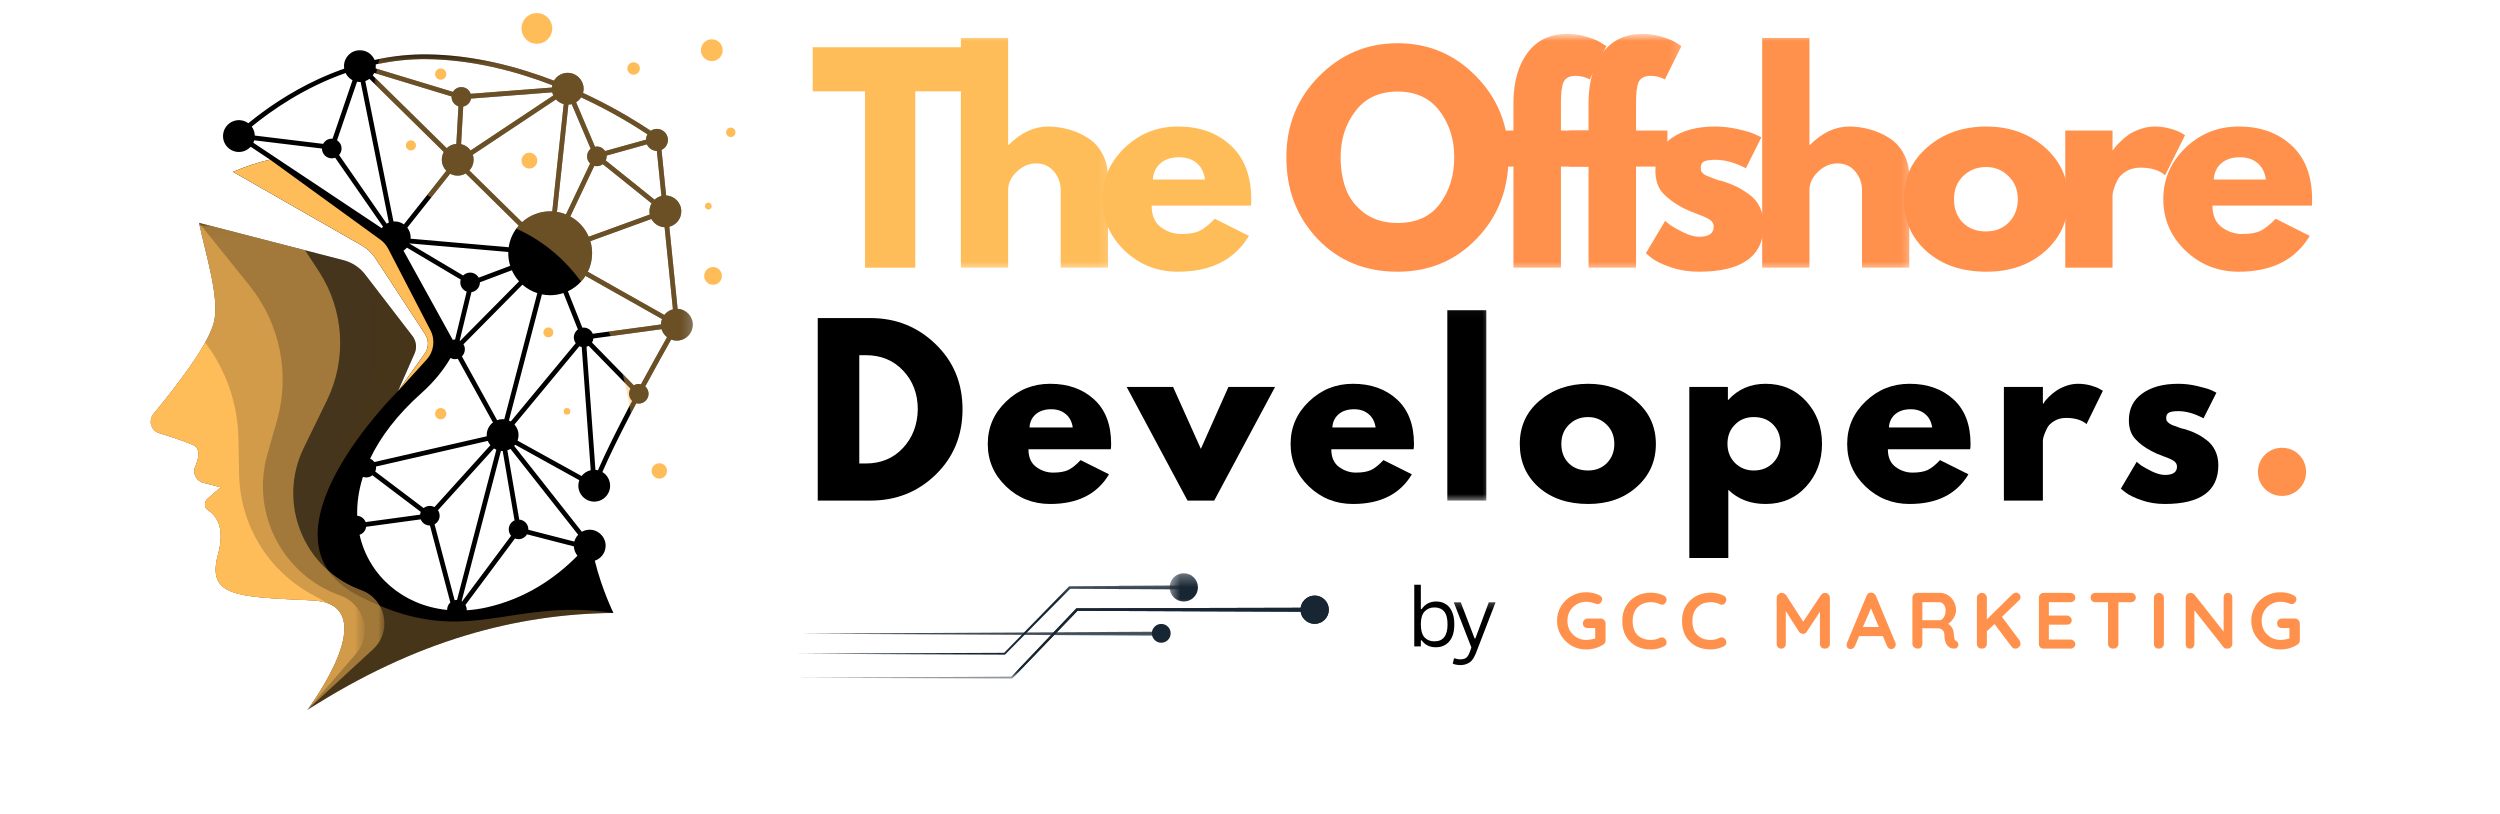 <svg xmlns="http://www.w3.org/2000/svg" width="215" height="70" viewBox="0 0 215 70" fill="none"><mask id="mask0_1927_3926" style="mask-type:luminance" maskUnits="userSpaceOnUse" x="13" y="3" width="47" height="59"><path d="M13 3.5H59.667V61.25H13V3.5Z" fill="white"></path></mask><g mask="url(#mask0_1927_3926)"><path d="M58.276 26.56L57.561 19.501C58.153 19.35 58.591 18.812 58.591 18.174C58.591 17.441 58.012 16.844 57.287 16.812L56.891 12.893C57.242 12.729 57.474 12.364 57.438 11.949C57.401 11.503 57.041 11.138 56.599 11.092C56.362 11.065 56.143 11.129 55.966 11.247C55 10.6 53.145 9.429 50.72 8.262C50.533 8.176 50.342 8.085 50.142 7.994C50.21 7.747 50.219 7.483 50.119 7.201C49.936 6.676 49.458 6.294 48.902 6.266C48.369 6.234 47.895 6.512 47.644 6.936C44.568 5.756 40.731 4.717 36.684 4.676C35.344 4.667 33.995 4.794 32.637 5.068C32.496 5.095 32.354 5.122 32.213 5.154C32.004 4.662 31.516 4.316 30.951 4.316C30.194 4.316 29.584 4.931 29.584 5.688C29.584 5.76 29.588 5.833 29.602 5.902C28.873 6.157 28.143 6.453 27.414 6.786C24.858 7.966 22.811 9.402 21.358 10.596C21.084 10.395 20.738 10.295 20.364 10.345C19.744 10.427 19.257 10.928 19.188 11.548C19.097 12.373 19.744 13.07 20.546 13.07C20.952 13.07 21.308 12.893 21.558 12.619L23.222 13.727C22.187 13.968 21.125 14.315 20.041 14.779L31.097 21.1C31.58 21.374 31.99 21.761 32.291 22.221L36.556 28.738C36.893 29.249 36.88 29.91 36.524 30.406L34.227 33.633L35.654 30.397C35.873 29.9 35.8 29.326 35.472 28.898L31.516 23.753L31.452 23.671C30.978 23.028 30.294 22.572 29.52 22.372L26.238 21.524L17.124 19.168V19.173C17.716 22.007 18.929 25.694 18.386 27.768C17.839 29.846 14.804 33.674 13.191 35.606C12.726 36.167 12.977 37.019 13.669 37.238C14.658 37.543 15.889 37.949 16.582 38.254C17.283 38.564 17.101 39.416 16.796 40.122C16.545 40.697 16.873 41.358 17.479 41.512L18.988 41.9L17.835 42.911C17.534 43.18 17.561 43.663 17.899 43.878C18.591 44.324 19.393 45.35 18.76 47.651C17.748 51.338 20.341 51.324 26.835 51.63C26.986 51.639 27.127 51.648 27.264 51.666C32.828 52.336 26.84 60.507 26.444 61.036L26.425 61.059C26.425 61.059 26.425 61.059 26.425 61.063C35.791 55.048 44.472 52.792 52.757 52.714C52.757 52.714 51.773 50.727 51.153 48.221C51.668 48.048 52.051 47.574 52.083 47.004C52.129 46.247 51.504 45.568 50.743 45.555C50.488 45.55 50.246 45.614 50.041 45.733L44.222 38.354C44.254 38.318 44.281 38.286 44.308 38.249L49.822 41.298C49.731 41.54 49.704 41.813 49.777 42.1C49.914 42.665 50.41 43.089 50.989 43.135C51.796 43.199 52.47 42.565 52.47 41.772C52.47 41.271 52.201 40.833 51.805 40.596C52.438 39.129 53.332 37.338 54.252 35.57C54.407 35.273 54.562 34.973 54.722 34.681C54.886 34.722 55.072 34.722 55.268 34.636C55.551 34.508 55.756 34.234 55.774 33.92C55.792 33.647 55.679 33.4 55.492 33.232C56.371 31.605 57.182 30.156 57.72 29.203C57.916 29.276 58.13 29.312 58.363 29.285C59.028 29.212 59.552 28.647 59.58 27.977C59.602 27.221 59.019 26.596 58.276 26.56ZM56.49 12.979L56.882 16.853C56.658 16.908 56.458 17.021 56.298 17.172L52.097 13.8C52.147 13.69 52.174 13.572 52.174 13.444C52.174 13.421 52.174 13.399 52.169 13.38L55.633 12.414C55.779 12.742 56.107 12.975 56.49 12.979ZM55.879 18.448L50.629 20.358C50.31 19.615 49.75 18.999 49.043 18.617L51.112 14.26C51.181 14.278 51.254 14.292 51.331 14.292C51.522 14.292 51.696 14.223 51.841 14.118L56.039 17.491C55.92 17.691 55.852 17.924 55.852 18.174C55.852 18.27 55.865 18.357 55.879 18.448ZM50.351 23.725L56.932 27.439C56.877 27.585 56.845 27.74 56.841 27.904L52.356 28.515L50.975 28.702C50.852 28.392 50.547 28.173 50.192 28.173C50.155 28.173 50.119 28.173 50.082 28.178L48.838 25.052C49.271 24.846 49.658 24.564 49.973 24.213C50.114 24.062 50.242 23.903 50.351 23.725ZM49.973 8.372C52.621 9.598 54.639 10.86 55.683 11.553C55.601 11.69 55.556 11.844 55.551 12.013L52.037 12.988C51.887 12.756 51.627 12.601 51.331 12.601C51.276 12.601 51.222 12.61 51.171 12.619L49.544 8.796C49.713 8.686 49.864 8.545 49.973 8.372ZM48.884 8.996C48.979 8.992 49.075 8.978 49.166 8.955L50.798 12.792C50.611 12.947 50.488 13.18 50.488 13.444C50.488 13.69 50.588 13.904 50.752 14.059L48.674 18.439C48.428 18.343 48.173 18.266 47.899 18.225L48.884 8.996ZM47.813 8.55C47.986 8.741 48.218 8.887 48.478 8.951L47.494 18.179C47.434 18.179 47.375 18.174 47.316 18.174C46.386 18.174 45.534 18.53 44.896 19.109L40.366 14.661C40.594 14.415 40.731 14.091 40.731 13.736C40.731 13.585 40.708 13.44 40.662 13.307L47.813 8.55ZM31.21 41.011C31.302 41.043 31.397 41.061 31.498 41.061C31.698 41.061 31.88 40.993 32.026 40.874L36.187 44.023C36.155 44.096 36.137 44.174 36.128 44.261L31.443 44.898C31.329 44.598 31.051 44.379 30.718 44.356C30.691 43.294 30.841 42.169 31.21 41.011ZM32.336 40.122L41.952 37.917C42.007 38.053 42.08 38.181 42.171 38.29L37.363 43.609C37.244 43.545 37.108 43.508 36.966 43.508C36.761 43.508 36.579 43.577 36.433 43.695L32.272 40.551C32.318 40.446 32.341 40.337 32.341 40.218C32.341 40.186 32.336 40.154 32.336 40.122ZM38.452 52.455C34.66 52.072 31.712 49.52 30.923 45.992C31.224 45.892 31.448 45.628 31.488 45.304L36.182 44.666C36.306 44.976 36.611 45.195 36.966 45.195C36.966 45.195 36.971 45.195 36.975 45.195L38.73 51.812C38.561 51.967 38.452 52.19 38.452 52.436C38.452 52.445 38.452 52.45 38.452 52.455ZM37.372 45.09C37.632 44.944 37.809 44.671 37.809 44.352C37.809 44.178 37.755 44.014 37.664 43.882L42.481 38.564C42.544 38.605 42.613 38.646 42.686 38.673L39.304 51.593H39.295C39.227 51.593 39.163 51.602 39.099 51.62L37.372 45.09ZM40.138 52.482C40.138 52.468 40.138 52.455 40.138 52.436C40.138 52.29 40.097 52.149 40.029 52.026L44.285 46.311C44.381 46.348 44.486 46.37 44.595 46.37C44.905 46.37 45.174 46.202 45.32 45.951L49.353 46.99C49.367 47.296 49.481 47.574 49.663 47.792C47.731 49.747 45.165 51.497 41.834 52.24C41.255 52.368 40.69 52.45 40.138 52.482ZM43.752 45.523C43.752 45.733 43.825 45.924 43.953 46.074L39.742 51.725C39.728 51.716 39.714 51.707 39.701 51.698L43.082 38.778C43.128 38.783 43.178 38.787 43.228 38.787H43.233L44.249 44.753C43.957 44.885 43.752 45.181 43.752 45.523ZM43.228 36.048C43.059 36.048 42.9 36.08 42.75 36.135L39.724 30.648C39.879 30.493 39.979 30.279 39.979 30.042C39.979 29.882 39.933 29.736 39.856 29.609L44.928 24.482C45.297 24.805 45.73 25.056 46.209 25.211L43.369 36.057C43.324 36.053 43.274 36.048 43.228 36.048ZM35.029 19.578L37.094 16.976L38.712 14.939C38.903 15.044 39.127 15.103 39.364 15.103C39.614 15.103 39.847 15.034 40.047 14.916L44.609 19.405C44.536 19.487 44.463 19.574 44.399 19.665C44.062 20.125 43.834 20.672 43.748 21.264L35.307 20.526C35.312 20.49 35.317 20.453 35.317 20.412C35.317 20.098 35.207 19.811 35.029 19.578ZM35.212 20.932L43.716 21.67C43.716 21.706 43.711 21.743 43.711 21.779C43.711 22.158 43.77 22.518 43.875 22.859L41.168 23.88C41.022 23.62 40.749 23.443 40.43 23.443C40.197 23.443 39.983 23.538 39.833 23.693L35.207 20.945C35.207 20.941 35.212 20.936 35.212 20.932ZM40.544 25.124C40.954 25.07 41.273 24.714 41.273 24.29V24.277L44.021 23.242C44.176 23.593 44.386 23.912 44.641 24.195L39.564 29.322C39.555 29.312 39.546 29.308 39.532 29.299L40.544 25.124ZM40.475 12.938C40.279 12.669 39.992 12.469 39.655 12.396L39.837 9.165C40.179 9.096 40.448 8.823 40.507 8.477L47.494 7.939C47.512 8.035 47.544 8.126 47.585 8.208L40.475 12.938ZM32.313 5.542C32.382 5.528 32.45 5.514 32.518 5.496C33.84 5.227 35.23 5.072 36.679 5.086C40.594 5.127 44.336 6.107 47.494 7.324C47.475 7.392 47.466 7.46 47.462 7.529L40.475 8.066C40.366 7.734 40.052 7.492 39.678 7.492C39.368 7.492 39.104 7.656 38.953 7.902L32.418 5.92L32.304 5.883C32.313 5.82 32.318 5.751 32.318 5.688C32.318 5.637 32.318 5.587 32.313 5.542ZM32.186 6.275L32.332 6.316L38.835 8.294C38.835 8.308 38.835 8.322 38.835 8.335C38.835 8.714 39.086 9.033 39.427 9.142L39.245 12.373C38.926 12.396 38.639 12.537 38.42 12.742L32.259 6.686L32.058 6.49C32.108 6.421 32.149 6.348 32.186 6.275ZM29.72 6.28C29.848 6.544 30.058 6.763 30.317 6.9L28.599 11.931C28.576 11.931 28.554 11.927 28.531 11.927C28.207 11.927 27.929 12.109 27.788 12.373L21.914 11.658C21.904 11.37 21.809 11.106 21.649 10.887C23.372 9.475 26.184 7.52 29.72 6.28ZM32.828 19.624L21.786 12.277C21.818 12.209 21.845 12.141 21.868 12.068L27.688 12.774C27.688 13.239 28.066 13.617 28.531 13.617C28.631 13.617 28.731 13.594 28.823 13.562L32.938 19.492C32.897 19.533 32.86 19.578 32.828 19.624ZM33.252 19.232L29.16 13.33C29.292 13.18 29.374 12.988 29.374 12.774C29.374 12.473 29.219 12.214 28.986 12.063L30.705 7.032C30.787 7.046 30.869 7.055 30.951 7.055C30.974 7.055 30.996 7.05 31.015 7.05L33.444 19.141C33.375 19.168 33.316 19.2 33.252 19.232ZM33.84 19.049L31.416 6.973C31.543 6.927 31.666 6.859 31.771 6.781L32.181 7.182L38.165 13.07C38.056 13.266 37.996 13.494 37.996 13.736C37.996 14.105 38.142 14.442 38.384 14.688L36.734 16.771L34.733 19.296C34.51 19.136 34.241 19.045 33.945 19.045C33.913 19.045 33.877 19.045 33.84 19.049ZM34.701 21.556C34.811 21.483 34.907 21.396 34.993 21.296L39.623 24.044C39.6 24.122 39.587 24.204 39.587 24.29C39.587 24.65 39.815 24.956 40.134 25.079L39.136 29.199C39.067 29.199 38.999 29.208 38.935 29.226L34.701 21.556ZM36.251 33.801C37.299 32.863 38.124 31.851 38.744 30.789C38.858 30.853 38.994 30.889 39.136 30.889C39.213 30.889 39.295 30.876 39.368 30.853L42.394 36.331C42.066 36.581 41.856 36.973 41.856 37.415C41.856 37.452 41.861 37.488 41.861 37.52L32.186 39.735C32.099 39.608 31.976 39.507 31.83 39.443C32.714 37.589 34.145 35.675 36.251 33.801ZM49.722 45.988C49.567 46.152 49.453 46.352 49.394 46.576L45.438 45.559C45.438 45.546 45.438 45.536 45.438 45.523C45.438 45.076 45.092 44.716 44.654 44.684L43.634 38.723C43.729 38.696 43.816 38.655 43.903 38.605L49.722 45.988ZM43.93 36.244C43.88 36.217 43.825 36.185 43.766 36.162L46.605 25.316C46.833 25.361 47.074 25.389 47.316 25.389C47.717 25.389 48.1 25.32 48.455 25.202L49.699 28.333C49.49 28.483 49.349 28.734 49.349 29.016C49.349 29.203 49.412 29.376 49.513 29.513L43.93 36.244ZM50.018 40.938L44.509 37.894C44.563 37.743 44.595 37.584 44.595 37.415C44.595 37.069 44.463 36.75 44.244 36.508L49.827 29.777C49.891 29.805 49.959 29.828 50.028 29.841L50.802 40.437C50.483 40.51 50.21 40.688 50.018 40.938ZM54.138 34.904C53.127 36.832 52.124 38.828 51.422 40.441C51.354 40.423 51.281 40.414 51.208 40.41L50.438 29.823C50.502 29.805 50.561 29.777 50.62 29.741L53.737 32.931L54.216 33.423C54.138 33.551 54.093 33.701 54.093 33.865C54.093 34.107 54.197 34.326 54.361 34.48C54.289 34.622 54.211 34.763 54.138 34.904ZM55.127 33.045C55.068 33.031 55 33.022 54.936 33.022C54.781 33.022 54.635 33.063 54.507 33.136L53.546 32.152L50.912 29.458C50.975 29.354 51.017 29.235 51.03 29.108L52.511 28.907L56.895 28.31C56.977 28.588 57.142 28.825 57.365 28.998C56.822 29.955 56.011 31.413 55.127 33.045ZM57.132 27.084L50.552 23.37C50.789 22.891 50.921 22.354 50.921 21.779C50.921 21.419 50.871 21.073 50.77 20.74L56.02 18.831C56.244 19.236 56.663 19.519 57.155 19.542L57.871 26.601C57.574 26.678 57.315 26.847 57.132 27.084Z" fill="black"></path></g><path d="M35.773 12.501C35.773 12.624 35.732 12.724 35.645 12.811C35.563 12.897 35.458 12.938 35.34 12.938C35.217 12.938 35.117 12.897 35.03 12.811C34.943 12.724 34.902 12.624 34.902 12.501C34.902 12.382 34.943 12.277 35.03 12.195C35.117 12.109 35.217 12.068 35.34 12.068C35.458 12.068 35.563 12.109 35.645 12.195C35.732 12.277 35.773 12.382 35.773 12.501Z" fill="#FFBD59"></path><path d="M38.384 6.371C38.384 6.508 38.339 6.622 38.243 6.717C38.152 6.809 38.033 6.859 37.901 6.859C37.769 6.859 37.655 6.809 37.559 6.717C37.464 6.622 37.418 6.508 37.418 6.371C37.418 6.239 37.464 6.125 37.559 6.029C37.655 5.934 37.769 5.888 37.901 5.888C38.033 5.888 38.152 5.934 38.243 6.029C38.339 6.125 38.384 6.239 38.384 6.371Z" fill="#FFBD59"></path><path d="M47.495 2.443C47.495 2.62 47.458 2.789 47.394 2.949C47.326 3.113 47.23 3.254 47.107 3.377C46.98 3.505 46.838 3.6 46.674 3.664C46.515 3.732 46.346 3.764 46.168 3.764C45.995 3.764 45.827 3.732 45.662 3.664C45.503 3.6 45.357 3.505 45.234 3.377C45.111 3.254 45.015 3.113 44.947 2.949C44.879 2.789 44.847 2.62 44.847 2.443C44.847 2.27 44.879 2.101 44.947 1.937C45.015 1.773 45.111 1.632 45.234 1.508C45.357 1.385 45.503 1.29 45.662 1.221C45.827 1.153 45.995 1.121 46.168 1.121C46.346 1.121 46.515 1.153 46.674 1.221C46.838 1.29 46.98 1.385 47.107 1.508C47.23 1.632 47.326 1.773 47.394 1.937C47.458 2.101 47.495 2.27 47.495 2.443Z" fill="#FFBD59"></path><path d="M63.253 11.38C63.253 11.489 63.212 11.585 63.134 11.667C63.057 11.744 62.961 11.785 62.847 11.785C62.738 11.785 62.642 11.744 62.565 11.667C62.483 11.585 62.446 11.489 62.446 11.38C62.446 11.266 62.483 11.175 62.565 11.092C62.642 11.015 62.738 10.974 62.847 10.974C62.961 10.974 63.057 11.015 63.134 11.092C63.212 11.175 63.253 11.266 63.253 11.38Z" fill="#FFBD59"></path><path d="M61.212 17.723C61.212 17.805 61.185 17.874 61.125 17.933C61.071 17.988 61.002 18.02 60.92 18.02C60.838 18.02 60.765 17.988 60.711 17.933C60.651 17.874 60.624 17.805 60.624 17.723C60.624 17.641 60.651 17.573 60.711 17.514C60.765 17.454 60.838 17.427 60.92 17.427C61.002 17.427 61.071 17.454 61.125 17.514C61.185 17.573 61.212 17.641 61.212 17.723Z" fill="#FFBD59"></path><path d="M55.028 5.888C55.028 6.038 54.973 6.166 54.868 6.266C54.763 6.371 54.64 6.426 54.49 6.426C54.344 6.426 54.217 6.371 54.112 6.266C54.007 6.166 53.952 6.038 53.952 5.888C53.952 5.742 54.007 5.615 54.112 5.51C54.217 5.405 54.344 5.355 54.49 5.355C54.64 5.355 54.763 5.405 54.868 5.51C54.973 5.615 55.028 5.742 55.028 5.888Z" fill="#FFBD59"></path><path d="M62.086 23.73C62.086 23.939 62.009 24.117 61.863 24.268C61.713 24.418 61.535 24.491 61.321 24.491C61.111 24.491 60.933 24.418 60.783 24.268C60.633 24.117 60.56 23.939 60.56 23.73C60.56 23.516 60.633 23.338 60.783 23.188C60.933 23.037 61.111 22.964 61.321 22.964C61.535 22.964 61.713 23.037 61.863 23.188C62.009 23.338 62.086 23.516 62.086 23.73Z" fill="#FFBD59"></path><path d="M57.365 40.501C57.365 40.683 57.301 40.838 57.169 40.965C57.042 41.098 56.887 41.161 56.704 41.161C56.518 41.161 56.363 41.098 56.235 40.965C56.107 40.838 56.039 40.683 56.039 40.501C56.039 40.318 56.107 40.159 56.235 40.031C56.363 39.904 56.518 39.84 56.704 39.84C56.887 39.84 57.042 39.904 57.169 40.031C57.301 40.159 57.365 40.318 57.365 40.501Z" fill="#FFBD59"></path><path d="M47.586 28.588C47.586 28.706 47.545 28.807 47.463 28.889C47.38 28.971 47.276 29.012 47.162 29.012C47.043 29.012 46.943 28.971 46.861 28.889C46.774 28.807 46.733 28.706 46.733 28.588C46.733 28.469 46.774 28.369 46.861 28.287C46.943 28.201 47.043 28.16 47.162 28.16C47.276 28.16 47.38 28.201 47.463 28.287C47.545 28.369 47.586 28.469 47.586 28.588Z" fill="#FFBD59"></path><path d="M49.044 35.378C49.044 35.565 48.953 35.661 48.761 35.661C48.574 35.661 48.478 35.565 48.478 35.378C48.478 35.187 48.574 35.091 48.761 35.091C48.953 35.091 49.044 35.187 49.044 35.378Z" fill="#FFBD59"></path><path d="M38.384 35.579C38.384 35.711 38.339 35.825 38.243 35.921C38.152 36.016 38.033 36.062 37.901 36.062C37.769 36.062 37.655 36.016 37.559 35.921C37.464 35.825 37.418 35.711 37.418 35.579C37.418 35.442 37.464 35.328 37.559 35.233C37.655 35.141 37.769 35.091 37.901 35.091C38.033 35.091 38.152 35.141 38.243 35.233C38.339 35.328 38.384 35.442 38.384 35.579Z" fill="#FFBD59"></path><path d="M46.209 13.813C46.209 14 46.141 14.164 46.009 14.296C45.877 14.428 45.717 14.497 45.526 14.497C45.339 14.497 45.179 14.428 45.047 14.296C44.915 14.164 44.847 14 44.847 13.813C44.847 13.626 44.915 13.467 45.047 13.335C45.179 13.198 45.339 13.134 45.526 13.134C45.717 13.134 45.877 13.198 46.009 13.335C46.141 13.467 46.209 13.626 46.209 13.813Z" fill="#FFBD59"></path><path d="M62.15 4.316C62.15 4.575 62.059 4.799 61.877 4.981C61.695 5.163 61.471 5.255 61.212 5.255C60.956 5.255 60.733 5.163 60.551 4.981C60.368 4.799 60.277 4.575 60.277 4.316C60.277 4.061 60.368 3.837 60.551 3.655C60.733 3.473 60.956 3.381 61.212 3.381C61.471 3.381 61.695 3.473 61.877 3.655C62.059 3.837 62.15 4.061 62.15 4.316Z" fill="#FFBD59"></path><mask id="mask1_1927_3926" style="mask-type:luminance" maskUnits="userSpaceOnUse" x="13" y="18" width="41" height="44"><path d="M13 18.667H53.833V61.25H13V18.667Z" fill="white"></path></mask><g mask="url(#mask1_1927_3926)"><mask id="mask2_1927_3926" style="mask-type:luminance" maskUnits="userSpaceOnUse" x="-6" y="-7" width="227" height="84"><path d="M220.9 -7H-5.9V77H220.9V-7Z" fill="black" fill-opacity="0.28"></path></mask><g mask="url(#mask2_1927_3926)"><mask id="mask3_1927_3926" style="mask-type:luminance" maskUnits="userSpaceOnUse" x="13" y="18" width="41" height="44"><path d="M53.833 18.667H13V61.833H53.833V18.667Z" fill="white"></path></mask><g mask="url(#mask3_1927_3926)"><mask id="mask4_1927_3926" style="mask-type:luminance" maskUnits="userSpaceOnUse" x="13" y="19" width="41" height="43"><path d="M13 19.04H53.04V61.25H13V19.04Z" fill="white"></path></mask><g mask="url(#mask4_1927_3926)"><path d="M26.444 61.036C26.84 60.507 32.828 52.336 27.264 51.666C27.127 51.648 26.986 51.639 26.835 51.629C20.341 51.324 17.748 51.338 18.76 47.651C19.393 45.349 18.591 44.324 17.899 43.877C17.561 43.663 17.534 43.18 17.835 42.911L18.988 41.9L17.479 41.512C16.873 41.357 16.545 40.697 16.796 40.122C17.101 39.416 17.283 38.564 16.582 38.254C15.889 37.948 14.658 37.543 13.669 37.237C12.977 37.019 12.726 36.166 13.191 35.606C14.804 33.674 17.839 29.846 18.386 27.767C18.929 25.694 17.716 22.007 17.124 19.172V19.168L26.238 21.524L29.52 22.372C30.294 22.572 30.978 23.028 31.452 23.67L31.516 23.753L35.472 28.898C35.8 29.326 35.873 29.9 35.654 30.397L34.227 33.633C34.227 33.633 21.39 46.256 30.714 51.169C40.042 56.077 43.57 51.315 52.757 52.714C44.472 52.791 35.791 55.047 26.425 61.063C26.425 61.059 26.425 61.059 26.425 61.059L26.444 61.036Z" fill="#FFBD59"></path></g></g></g></g><mask id="mask5_1927_3926" style="mask-type:luminance" maskUnits="userSpaceOnUse" x="-6" y="-7" width="227" height="84"><path d="M220.9 -7H-5.9V77H220.9V-7Z" fill="black" fill-opacity="0.1"></path></mask><g mask="url(#mask5_1927_3926)"><mask id="mask6_1927_3926" style="mask-type:luminance" maskUnits="userSpaceOnUse" x="13" y="18" width="21" height="35"><path d="M34 18.667H13V52.5H34V18.667Z" fill="white"></path></mask><g mask="url(#mask6_1927_3926)"><mask id="mask7_1927_3926" style="mask-type:luminance" maskUnits="userSpaceOnUse" x="13" y="19" width="20" height="33"><path d="M13 19.04H32.833V51.798H13V19.04Z" fill="white"></path></mask><g mask="url(#mask7_1927_3926)"><path d="M29.98 37.916C26.024 45.491 26.375 49.601 27.264 51.666C27.127 51.648 26.986 51.639 26.835 51.629C20.341 51.324 17.748 51.338 18.76 47.651C19.393 45.349 18.591 44.324 17.899 43.877C17.561 43.663 17.534 43.18 17.835 42.911L18.988 41.9L17.479 41.512C16.873 41.357 16.545 40.697 16.796 40.122C17.101 39.416 17.283 38.564 16.582 38.254C15.889 37.948 14.658 37.543 13.669 37.237C12.977 37.019 12.726 36.166 13.191 35.606C14.804 33.674 17.839 29.846 18.386 27.767C18.929 25.694 17.716 22.007 17.124 19.172V19.168L26.238 21.524L29.52 22.372C30.294 22.572 30.978 23.028 31.452 23.67L31.516 23.753C32.906 26.204 33.772 30.648 29.98 37.916Z" fill="#333333"></path></g></g></g><mask id="mask8_1927_3926" style="mask-type:luminance" maskUnits="userSpaceOnUse" x="13" y="18" width="21" height="44"><path d="M13 18.667H34V61.25H13V18.667Z" fill="white"></path></mask><g mask="url(#mask8_1927_3926)"><mask id="mask9_1927_3926" style="mask-type:luminance" maskUnits="userSpaceOnUse" x="-6" y="-7" width="227" height="84"><path d="M220.9 -7H-5.9V77H220.9V-7Z" fill="black" fill-opacity="0.5"></path></mask><g mask="url(#mask9_1927_3926)"><mask id="mask10_1927_3926" style="mask-type:luminance" maskUnits="userSpaceOnUse" x="13" y="18" width="21" height="44"><path d="M34 18.667H13V61.833H34V18.667Z" fill="white"></path></mask><g mask="url(#mask10_1927_3926)"><mask id="mask11_1927_3926" style="mask-type:luminance" maskUnits="userSpaceOnUse" x="13" y="19" width="21" height="43"><path d="M13 19.04H33.161V61.25H13V19.04Z" fill="white"></path></mask><g mask="url(#mask11_1927_3926)"><path d="M26.444 61.036C26.849 60.493 33.125 51.93 26.835 51.629C20.341 51.324 17.748 51.338 18.76 47.651C19.393 45.349 18.591 44.324 17.899 43.877C17.561 43.663 17.534 43.18 17.835 42.911L18.988 41.9L17.479 41.512C16.873 41.357 16.545 40.697 16.796 40.122C17.101 39.416 17.283 38.564 16.582 38.254C15.889 37.948 14.658 37.543 13.669 37.237C12.977 37.019 12.726 36.166 13.191 35.606C14.804 33.674 17.839 29.846 18.386 27.767C18.929 25.694 17.716 22.007 17.124 19.172V19.168L26.238 21.524L27.423 23.338C29.593 26.665 29.852 30.889 28.107 34.453L26.125 38.514C23.809 43.249 26.106 48.95 31.06 50.75C33.197 51.529 33.754 54.291 32.081 55.836L26.444 61.036Z" fill="#FFBD59"></path></g></g></g></g><mask id="mask12_1927_3926" style="mask-type:luminance" maskUnits="userSpaceOnUse" x="-6" y="-7" width="227" height="84"><path d="M220.9 -7H-5.9V77H220.9V-7Z" fill="black" fill-opacity="0.21"></path></mask><g mask="url(#mask12_1927_3926)"><mask id="mask13_1927_3926" style="mask-type:luminance" maskUnits="userSpaceOnUse" x="20" y="12" width="18" height="23"><path d="M37.5 12.833H20V35H37.5V12.833Z" fill="white"></path></mask><g mask="url(#mask13_1927_3926)"><mask id="mask14_1927_3926" style="mask-type:luminance" maskUnits="userSpaceOnUse" x="20" y="13" width="18" height="21"><path d="M20 13.44H37.359V33.833H20V13.44Z" fill="white"></path></mask><g mask="url(#mask14_1927_3926)"><path d="M36.525 30.406C36.88 29.91 36.894 29.249 36.557 28.738L32.291 22.221C31.99 21.761 31.58 21.374 31.097 21.1L20.041 14.779C21.126 14.315 22.188 13.968 23.222 13.727L32.724 20.622C33.002 20.822 33.225 21.087 33.385 21.392L37.022 28.41C37.445 29.23 37.318 30.229 36.698 30.912L34.228 33.633L36.525 30.406Z" fill="#333333"></path></g></g></g><path d="M36.525 30.406C36.88 29.91 36.894 29.249 36.557 28.738L32.291 22.221C31.99 21.761 31.58 21.374 31.097 21.1L20.041 14.779C21.126 14.315 22.188 13.968 23.222 13.727L32.724 20.622C33.002 20.822 33.225 21.087 33.385 21.392L37.022 28.41C37.445 29.23 37.318 30.229 36.698 30.912L34.228 33.633L36.525 30.406Z" fill="#FFBD59"></path><mask id="mask15_1927_3926" style="mask-type:luminance" maskUnits="userSpaceOnUse" x="13" y="18" width="19" height="44"><path d="M13 18.667H31.667V61.25H13V18.667Z" fill="white"></path></mask><g mask="url(#mask15_1927_3926)"><mask id="mask16_1927_3926" style="mask-type:luminance" maskUnits="userSpaceOnUse" x="-6" y="-7" width="227" height="84"><path d="M220.9 -7H-5.9V77H220.9V-7Z" fill="black" fill-opacity="0.51"></path></mask><g mask="url(#mask16_1927_3926)"><mask id="mask17_1927_3926" style="mask-type:luminance" maskUnits="userSpaceOnUse" x="13" y="18" width="19" height="44"><path d="M31.667 18.667H13V61.833H31.667V18.667Z" fill="white"></path></mask><g mask="url(#mask17_1927_3926)"><mask id="mask18_1927_3926" style="mask-type:luminance" maskUnits="userSpaceOnUse" x="13" y="19" width="19" height="43"><path d="M13 19.04H31.48V61.25H13V19.04Z" fill="white"></path></mask><g mask="url(#mask18_1927_3926)"><path d="M31.356 54.195C31.356 54.92 31.11 55.658 30.582 56.264L26.444 61.036C26.79 60.571 31.461 54.2 28.809 52.213C28.649 52.09 28.462 51.989 28.244 51.903C27.87 51.752 27.405 51.657 26.835 51.629C20.341 51.324 17.748 51.338 18.76 47.651C19.393 45.349 18.591 44.324 17.899 43.877C17.561 43.663 17.534 43.18 17.835 42.911L18.988 41.9L17.479 41.512C16.873 41.357 16.545 40.697 16.796 40.122C17.101 39.416 17.283 38.564 16.582 38.254C15.889 37.948 14.658 37.543 13.669 37.237C12.977 37.019 12.726 36.166 13.191 35.606C14.431 34.125 16.504 31.527 17.648 29.458C17.994 28.829 18.259 28.25 18.386 27.767C18.929 25.694 17.716 22.007 17.124 19.172V19.168L21.458 24.564C24.087 27.831 24.962 32.17 23.814 36.203L22.998 39.056C21.531 44.187 24.356 49.56 29.415 51.269C30.659 51.789 31.356 52.978 31.356 54.195Z" fill="#FFBD59"></path></g></g></g></g><path d="M28.244 51.903C27.87 51.753 27.405 51.657 26.835 51.63C20.341 51.324 17.748 51.338 18.76 47.651C19.393 45.35 18.591 44.324 17.899 43.878C17.561 43.663 17.534 43.18 17.835 42.911L18.988 41.9L17.479 41.512C16.873 41.358 16.545 40.697 16.796 40.122C17.101 39.416 17.283 38.564 16.582 38.254C15.889 37.949 14.658 37.543 13.669 37.238C12.977 37.019 12.726 36.167 13.191 35.606C14.431 34.125 16.504 31.527 17.648 29.458C19.434 31.819 20.446 34.699 20.505 37.703L20.565 40.829C20.651 45.113 23.012 49.023 26.763 51.087L28.244 51.903Z" fill="#FFBD59"></path><mask id="mask19_1927_3926" style="mask-type:luminance" maskUnits="userSpaceOnUse" x="-6" y="-7" width="227" height="84"><path d="M220.9 -7H-5.9V77H220.9V-7Z" fill="black" fill-opacity="0.42"></path></mask><g mask="url(#mask19_1927_3926)"><mask id="mask20_1927_3926" style="mask-type:luminance" maskUnits="userSpaceOnUse" x="31" y="3" width="30" height="34"><path d="M60.833 3.5H31.666V36.167H60.833V3.5Z" fill="white"></path></mask><g mask="url(#mask20_1927_3926)"><mask id="mask21_1927_3926" style="mask-type:luminance" maskUnits="userSpaceOnUse" x="32" y="4" width="28" height="32"><path d="M32.04 4.667H59.666V35.839H32.04V4.667Z" fill="white"></path></mask><g mask="url(#mask21_1927_3926)"><path d="M58.277 26.56L57.561 19.501C58.154 19.35 58.591 18.812 58.591 18.174C58.591 17.441 58.012 16.844 57.288 16.812L56.891 12.893C57.242 12.729 57.475 12.364 57.438 11.949C57.402 11.503 57.042 11.138 56.6 11.092C56.363 11.065 56.144 11.129 55.966 11.247C55 10.6 53.145 9.429 50.721 8.262C50.534 8.176 50.342 8.085 50.142 7.993C50.21 7.747 50.219 7.483 50.119 7.2C49.937 6.676 49.458 6.294 48.902 6.266C48.369 6.234 47.895 6.512 47.645 6.936C44.568 5.756 40.731 4.717 36.684 4.676C35.344 4.667 33.995 4.794 32.637 5.068C32.596 5.209 32.555 5.355 32.519 5.496C33.84 5.227 35.23 5.072 36.68 5.086C40.594 5.127 44.336 6.107 47.494 7.324C47.476 7.392 47.467 7.46 47.462 7.529L40.476 8.066C40.367 7.734 40.052 7.492 39.678 7.492C39.368 7.492 39.104 7.656 38.954 7.902L32.419 5.92C32.387 6.052 32.355 6.184 32.332 6.316L38.835 8.294C38.835 8.308 38.835 8.322 38.835 8.335C38.835 8.714 39.086 9.033 39.428 9.142L39.245 12.373C38.926 12.396 38.639 12.537 38.421 12.742L32.259 6.686C32.232 6.85 32.204 7.018 32.182 7.182L38.165 13.07C38.056 13.266 37.997 13.494 37.997 13.736C37.997 14.105 38.143 14.442 38.384 14.688L36.734 16.771C36.853 16.839 36.971 16.907 37.094 16.976L38.712 14.939C38.904 15.044 39.127 15.103 39.364 15.103C39.615 15.103 39.847 15.034 40.047 14.916L44.609 19.405C44.536 19.487 44.464 19.573 44.4 19.665C46.719 20.699 48.542 22.281 49.973 24.213C50.115 24.062 50.242 23.903 50.352 23.725L56.932 27.439C56.878 27.585 56.846 27.74 56.841 27.904L52.357 28.515C52.407 28.642 52.462 28.775 52.512 28.907L56.896 28.31C56.978 28.588 57.142 28.825 57.365 28.998C56.823 29.955 56.012 31.413 55.128 33.045C55.068 33.031 55 33.022 54.936 33.022C54.781 33.022 54.635 33.063 54.508 33.136L53.546 32.152C53.615 32.411 53.678 32.671 53.738 32.931C53.888 33.583 54.025 34.243 54.139 34.904C54.18 35.123 54.216 35.346 54.253 35.57C54.408 35.273 54.562 34.973 54.722 34.681C54.886 34.722 55.073 34.722 55.269 34.635C55.551 34.508 55.757 34.234 55.775 33.92C55.793 33.647 55.679 33.4 55.492 33.232C56.372 31.605 57.183 30.156 57.721 29.203C57.917 29.276 58.131 29.312 58.363 29.285C59.029 29.212 59.553 28.647 59.58 27.977C59.603 27.221 59.02 26.596 58.277 26.56ZM56.49 12.979L56.882 16.853C56.659 16.907 56.458 17.021 56.299 17.172L52.097 13.799C52.147 13.69 52.175 13.572 52.175 13.444C52.175 13.421 52.175 13.398 52.17 13.38L55.633 12.414C55.779 12.742 56.107 12.975 56.49 12.979ZM49.973 8.372C52.621 9.598 54.64 10.86 55.684 11.553C55.602 11.689 55.556 11.844 55.551 12.013L52.038 12.988C51.887 12.756 51.628 12.601 51.331 12.601C51.277 12.601 51.222 12.61 51.172 12.619L49.545 8.796C49.714 8.686 49.864 8.545 49.973 8.372ZM39.656 12.396L39.838 9.165C40.18 9.096 40.449 8.823 40.508 8.477L47.494 7.939C47.512 8.034 47.544 8.126 47.585 8.208L40.476 12.938C40.28 12.669 39.993 12.469 39.656 12.396ZM47.316 18.174C46.387 18.174 45.535 18.53 44.897 19.109L40.367 14.661C40.594 14.415 40.731 14.091 40.731 13.736C40.731 13.585 40.708 13.439 40.663 13.307L47.813 8.549C47.986 8.741 48.219 8.887 48.478 8.95L47.494 18.179C47.435 18.179 47.376 18.174 47.316 18.174ZM47.9 18.225L48.884 8.996C48.98 8.992 49.075 8.978 49.167 8.955L50.798 12.792C50.611 12.947 50.488 13.18 50.488 13.444C50.488 13.69 50.589 13.904 50.753 14.059L48.675 18.439C48.428 18.343 48.173 18.266 47.9 18.225ZM49.044 18.616L51.113 14.26C51.181 14.278 51.254 14.292 51.331 14.292C51.523 14.292 51.696 14.223 51.842 14.118L56.039 17.491C55.921 17.691 55.852 17.924 55.852 18.174C55.852 18.27 55.866 18.357 55.88 18.448L50.63 20.357C50.31 19.615 49.75 18.999 49.044 18.616ZM57.133 27.084L50.552 23.37C50.789 22.891 50.921 22.354 50.921 21.779C50.921 21.419 50.871 21.073 50.771 20.74L56.021 18.831C56.244 19.236 56.663 19.519 57.156 19.542L57.871 26.601C57.575 26.678 57.315 26.847 57.133 27.084Z" fill="#FFBD59"></path></g></g></g><mask id="mask22_1927_3926" style="mask-type:luminance" maskUnits="userSpaceOnUse" x="67" y="2" width="135" height="31"><path d="M67.833 2.333H201.125V32.667H67.833V2.333Z" fill="white"></path></mask><g mask="url(#mask22_1927_3926)"><mask id="mask23_1927_3926" style="mask-type:luminance" maskUnits="userSpaceOnUse" x="67" y="2" width="135" height="31"><path d="M202 2.333H67.833V32.667H202V2.333Z" fill="white"></path></mask><g mask="url(#mask23_1927_3926)"><path d="M69.892 7.855V4.063H83.217V7.855H78.715V23.021H74.394V7.855H69.892Z" fill="#FFBD59"></path><mask id="mask24_1927_3926" style="mask-type:luminance" maskUnits="userSpaceOnUse" x="81" y="2" width="15" height="22"><path d="M81.833 2.52H95.833V23.333H81.833V2.52Z" fill="white"></path></mask><g mask="url(#mask24_1927_3926)"><path d="M82.634 23.021V3.261H86.699V12.467H86.735C87.793 11.409 88.923 10.881 90.126 10.881C90.709 10.881 91.284 10.963 91.858 11.118C92.427 11.264 92.974 11.501 93.498 11.829C94.032 12.148 94.465 12.603 94.793 13.196C95.121 13.779 95.285 14.467 95.285 15.256V23.021H91.22V16.349C91.22 15.743 91.024 15.21 90.636 14.745C90.245 14.285 89.734 14.053 89.105 14.053C88.495 14.053 87.943 14.29 87.446 14.764C86.945 15.238 86.699 15.766 86.699 16.349V23.021H82.634Z" fill="#FFBD59"></path></g><path d="M107.588 17.68H99.039C99.039 18.519 99.303 19.139 99.841 19.54C100.374 19.932 100.957 20.123 101.591 20.123C102.247 20.123 102.762 20.041 103.14 19.868C103.528 19.686 103.97 19.335 104.471 18.811L107.406 20.287C106.175 22.342 104.143 23.368 101.299 23.368C99.513 23.368 97.981 22.762 96.705 21.545C95.439 20.319 94.81 18.847 94.81 17.134C94.81 15.42 95.439 13.953 96.705 12.722C97.981 11.496 99.513 10.881 101.299 10.881C103.159 10.881 104.672 11.423 105.838 12.503C107.014 13.588 107.606 15.128 107.606 17.134C107.606 17.416 107.597 17.598 107.588 17.68ZM99.148 15.438H103.632C103.546 14.818 103.304 14.344 102.903 14.016C102.511 13.688 102.015 13.524 101.409 13.524C100.725 13.524 100.187 13.702 99.786 14.053C99.394 14.408 99.185 14.868 99.148 15.438Z" fill="#FFBD59"></path><path d="M110.627 13.524C110.627 10.781 111.561 8.456 113.434 6.561C115.303 4.665 117.559 3.717 120.197 3.717C122.845 3.717 125.092 4.665 126.942 6.561C128.801 8.447 129.731 10.767 129.731 13.524C129.731 16.295 128.82 18.628 126.997 20.524C125.174 22.42 122.904 23.368 120.197 23.368C117.413 23.368 115.12 22.434 113.325 20.561C111.525 18.678 110.627 16.331 110.627 13.524ZM115.294 13.524C115.294 14.522 115.444 15.434 115.749 16.259C116.05 17.074 116.588 17.767 117.354 18.337C118.128 18.897 119.076 19.175 120.197 19.175C121.801 19.175 123.009 18.628 123.825 17.535C124.65 16.432 125.064 15.092 125.064 13.524C125.064 11.984 124.645 10.658 123.807 9.55C122.968 8.434 121.765 7.873 120.197 7.873C118.63 7.873 117.417 8.434 116.57 9.55C115.717 10.658 115.294 11.984 115.294 13.524Z" fill="#FF914D"></path><mask id="mask25_1927_3926" style="mask-type:luminance" maskUnits="userSpaceOnUse" x="127" y="2" width="12" height="22"><path d="M127.333 2.52H139V23.333H127.333V2.52Z" fill="white"></path></mask><g mask="url(#mask25_1927_3926)"><path d="M130.156 11.227V8.73C130.179 6.971 130.594 5.558 131.396 4.501C132.207 3.443 133.337 2.915 134.786 2.915C135.393 2.915 135.976 3.006 136.536 3.188C137.092 3.361 137.503 3.534 137.758 3.717L138.141 3.972L136.719 6.834C136.354 6.629 135.944 6.524 135.497 6.524C134.987 6.524 134.645 6.697 134.477 7.034C134.317 7.376 134.24 7.978 134.24 8.839V11.227H136.937V14.326H134.24V23.021H130.156V14.326H128.461V11.227H130.156Z" fill="#FF914D"></path></g><mask id="mask26_1927_3926" style="mask-type:luminance" maskUnits="userSpaceOnUse" x="134" y="2" width="11" height="22"><path d="M134.333 2.52H144.833V23.333H134.333V2.52Z" fill="white"></path></mask><g mask="url(#mask26_1927_3926)"><path d="M136.615 11.227V8.73C136.638 6.971 137.053 5.558 137.855 4.501C138.666 3.443 139.796 2.915 141.245 2.915C141.852 2.915 142.435 3.006 142.995 3.188C143.551 3.361 143.962 3.534 144.217 3.717L144.6 3.972L143.178 6.834C142.813 6.629 142.403 6.524 141.956 6.524C141.446 6.524 141.104 6.697 140.936 7.034C140.776 7.376 140.699 7.978 140.699 8.839V11.227H143.396V14.326H140.699V23.021H136.615V14.326H134.92V11.227H136.615Z" fill="#FF914D"></path></g><path d="M147.522 10.881C148.188 10.881 148.853 10.963 149.509 11.118C150.174 11.264 150.667 11.419 150.986 11.574L151.478 11.81L150.147 14.472C149.222 13.989 148.347 13.743 147.522 13.743C147.057 13.743 146.729 13.793 146.538 13.889C146.355 13.989 146.264 14.176 146.264 14.454C146.264 14.518 146.269 14.577 146.283 14.636C146.292 14.7 146.324 14.759 146.374 14.818C146.419 14.868 146.465 14.909 146.501 14.946C146.538 14.982 146.597 15.028 146.684 15.074C146.779 15.11 146.852 15.142 146.902 15.165C146.962 15.192 147.053 15.229 147.176 15.274C147.294 15.324 147.385 15.361 147.449 15.383C147.508 15.411 147.613 15.447 147.759 15.493C147.905 15.529 148.014 15.557 148.087 15.566C148.561 15.712 148.971 15.871 149.327 16.04C149.678 16.213 150.047 16.441 150.439 16.732C150.84 17.015 151.141 17.38 151.35 17.826C151.569 18.277 151.678 18.783 151.678 19.339C151.678 22.028 149.819 23.368 146.1 23.368C145.248 23.368 144.441 23.24 143.676 22.985C142.919 22.721 142.382 22.456 142.053 22.201L141.543 21.782L143.202 18.993C143.32 19.102 143.48 19.23 143.676 19.376C143.881 19.521 144.241 19.722 144.751 19.977C145.271 20.232 145.727 20.36 146.118 20.36C146.957 20.36 147.376 20.078 147.376 19.503C147.376 19.248 147.267 19.047 147.048 18.902C146.839 18.756 146.483 18.592 145.973 18.41C145.462 18.218 145.061 18.045 144.77 17.899C144.027 17.512 143.439 17.079 143.001 16.605C142.573 16.122 142.363 15.475 142.363 14.672C142.363 13.483 142.824 12.553 143.749 11.883C144.683 11.218 145.941 10.881 147.522 10.881Z" fill="#FF914D"></path><mask id="mask27_1927_3926" style="mask-type:luminance" maskUnits="userSpaceOnUse" x="150" y="2" width="15" height="22"><path d="M150.666 2.52H164.666V23.333H150.666V2.52Z" fill="white"></path></mask><g mask="url(#mask27_1927_3926)"><path d="M151.547 23.021V3.261H155.612V12.467H155.648C156.706 11.409 157.836 10.881 159.039 10.881C159.622 10.881 160.197 10.963 160.771 11.118C161.34 11.264 161.887 11.501 162.411 11.829C162.945 12.148 163.378 12.603 163.706 13.196C164.034 13.779 164.198 14.467 164.198 15.256V23.021H160.133V16.349C160.133 15.743 159.937 15.21 159.549 14.745C159.158 14.285 158.647 14.053 158.018 14.053C157.408 14.053 156.856 14.29 156.359 14.764C155.858 15.238 155.612 15.766 155.612 16.349V23.021H151.547Z" fill="#FF914D"></path></g><path d="M165.692 21.618C164.38 20.451 163.724 18.956 163.724 17.134C163.724 15.31 164.403 13.816 165.765 12.649C167.123 11.473 168.814 10.881 170.833 10.881C172.802 10.881 174.465 11.473 175.828 12.649C177.186 13.829 177.869 15.324 177.869 17.134C177.869 18.947 177.2 20.442 175.864 21.618C174.538 22.785 172.861 23.368 170.833 23.368C168.718 23.368 167.005 22.785 165.692 21.618ZM168.828 15.146C168.304 15.657 168.044 16.322 168.044 17.134C168.044 17.949 168.29 18.619 168.791 19.139C169.302 19.649 169.967 19.904 170.797 19.904C171.599 19.904 172.255 19.645 172.765 19.12C173.276 18.601 173.531 17.936 173.531 17.134C173.531 16.322 173.262 15.657 172.729 15.146C172.205 14.627 171.562 14.363 170.797 14.363C170.017 14.363 169.361 14.627 168.828 15.146Z" fill="#FF914D"></path><path d="M177.613 23.021V11.227H181.678V12.922H181.715C181.751 12.863 181.797 12.79 181.861 12.704C181.934 12.608 182.084 12.444 182.316 12.212C182.544 11.984 182.79 11.774 183.046 11.592C183.31 11.409 183.652 11.245 184.066 11.1C184.477 10.954 184.896 10.881 185.324 10.881C185.771 10.881 186.208 10.945 186.637 11.063C187.074 11.186 187.389 11.309 187.585 11.428L187.913 11.628L186.199 15.074C185.698 14.636 184.996 14.417 184.085 14.417C183.597 14.417 183.178 14.527 182.827 14.745C182.471 14.964 182.225 15.229 182.079 15.529C181.934 15.835 181.829 16.094 181.77 16.313C181.706 16.523 181.678 16.691 181.678 16.824V23.021H177.613Z" fill="#FF914D"></path><path d="M198.822 17.68H190.272C190.272 18.519 190.536 19.139 191.074 19.54C191.607 19.932 192.191 20.123 192.824 20.123C193.48 20.123 193.995 20.041 194.374 19.868C194.761 19.686 195.203 19.335 195.704 18.811L198.639 20.287C197.409 22.342 195.376 23.368 192.533 23.368C190.746 23.368 189.215 22.762 187.939 21.545C186.672 20.319 186.043 18.847 186.043 17.134C186.043 15.42 186.672 13.953 187.939 12.722C189.215 11.496 190.746 10.881 192.533 10.881C194.392 10.881 195.905 11.423 197.072 12.503C198.247 13.588 198.84 15.128 198.84 17.134C198.84 17.416 198.831 17.598 198.822 17.68ZM190.382 15.438H194.866C194.779 14.818 194.538 14.344 194.137 14.016C193.745 13.688 193.248 13.524 192.642 13.524C191.958 13.524 191.421 13.702 191.02 14.053C190.628 14.408 190.418 14.868 190.382 15.438Z" fill="#FF914D"></path></g></g><path d="M100.677 54.464C100.677 54.688 100.595 54.879 100.44 55.038C100.281 55.193 100.09 55.275 99.866 55.275C99.647 55.275 99.456 55.193 99.296 55.038C99.142 54.879 99.06 54.688 99.06 54.464C99.06 54.245 99.142 54.054 99.296 53.895C99.456 53.74 99.647 53.658 99.866 53.658C100.09 53.658 100.281 53.74 100.44 53.895C100.595 54.054 100.677 54.245 100.677 54.464Z" fill="#182633"></path><mask id="mask28_1927_3926" style="mask-type:luminance" maskUnits="userSpaceOnUse" x="68" y="53" width="33" height="2"><path d="M68.284 53.667H100.5V54.833H68.284V53.667Z" fill="white"></path></mask><g mask="url(#mask28_1927_3926)"><path d="M99.82 54.669L68.785 54.496L99.82 54.323V54.669Z" fill="#182633"></path></g><path d="M114.277 52.436C114.277 52.596 114.245 52.751 114.186 52.901C114.122 53.051 114.035 53.179 113.921 53.293C113.807 53.407 113.675 53.498 113.525 53.557C113.379 53.621 113.224 53.653 113.06 53.653C112.9 53.653 112.745 53.621 112.595 53.557C112.449 53.498 112.317 53.407 112.203 53.293C112.089 53.179 111.998 53.051 111.939 52.901C111.875 52.751 111.848 52.596 111.848 52.436C111.848 52.272 111.875 52.117 111.939 51.971C111.998 51.821 112.089 51.689 112.203 51.575C112.317 51.461 112.449 51.374 112.595 51.31C112.745 51.251 112.9 51.219 113.06 51.219C113.224 51.219 113.379 51.251 113.525 51.31C113.675 51.374 113.807 51.461 113.921 51.575C114.035 51.689 114.122 51.821 114.186 51.971C114.245 52.117 114.277 52.272 114.277 52.436Z" fill="#182633"></path><mask id="mask29_1927_3926" style="mask-type:luminance" maskUnits="userSpaceOnUse" x="68" y="51" width="46" height="8"><path d="M68.284 51.333H113.333V58.042H68.284V51.333Z" fill="white"></path></mask><g mask="url(#mask29_1927_3926)"><path d="M113.073 52.609L92.616 52.532L92.693 52.5L87.074 58.333L87.046 58.361H87.015L68.284 58.279L87.015 58.197L86.955 58.224L92.538 52.35L92.57 52.313H92.616L113.073 52.263V52.609Z" fill="#182633"></path></g><path d="M114.277 52.436C114.277 52.596 114.245 52.751 114.186 52.901C114.122 53.051 114.035 53.179 113.921 53.293C113.807 53.407 113.675 53.498 113.525 53.557C113.379 53.621 113.224 53.653 113.06 53.653C112.9 53.653 112.745 53.621 112.595 53.557C112.449 53.498 112.317 53.407 112.203 53.293C112.089 53.179 111.998 53.051 111.939 52.901C111.875 52.751 111.848 52.596 111.848 52.436C111.848 52.272 111.875 52.117 111.939 51.971C111.998 51.821 112.089 51.689 112.203 51.575C112.317 51.461 112.449 51.374 112.595 51.31C112.745 51.251 112.9 51.219 113.06 51.219C113.224 51.219 113.379 51.251 113.525 51.31C113.675 51.374 113.807 51.461 113.921 51.575C114.035 51.689 114.122 51.821 114.186 51.971C114.245 52.117 114.277 52.272 114.277 52.436Z" fill="#182633"></path><mask id="mask30_1927_3926" style="mask-type:luminance" maskUnits="userSpaceOnUse" x="68" y="51" width="46" height="8"><path d="M68.284 51.333H113.333V58.042H68.284V51.333Z" fill="white"></path></mask><g mask="url(#mask30_1927_3926)"><path d="M113.073 52.609L92.616 52.532L92.693 52.5L87.074 58.333L87.046 58.361H87.015L68.284 58.279L87.015 58.197L86.955 58.224L92.538 52.35L92.57 52.313H92.616L113.073 52.263V52.609Z" fill="#182633"></path></g><mask id="mask31_1927_3926" style="mask-type:luminance" maskUnits="userSpaceOnUse" x="100" y="49" width="4" height="4"><path d="M100.5 49.292H104V52.5H100.5V49.292Z" fill="white"></path></mask><g mask="url(#mask31_1927_3926)"><path d="M103.021 50.513C103.021 50.677 102.989 50.832 102.929 50.978C102.866 51.128 102.779 51.26 102.665 51.374C102.551 51.488 102.419 51.575 102.269 51.639C102.123 51.698 101.968 51.73 101.804 51.73C101.644 51.73 101.489 51.698 101.339 51.639C101.188 51.575 101.056 51.488 100.942 51.374C100.828 51.26 100.742 51.128 100.683 50.978C100.619 50.832 100.587 50.677 100.587 50.513C100.587 50.353 100.619 50.199 100.683 50.048C100.742 49.898 100.828 49.77 100.942 49.656C101.056 49.542 101.188 49.451 101.339 49.392C101.489 49.328 101.644 49.296 101.804 49.296C101.968 49.296 102.123 49.328 102.269 49.392C102.419 49.451 102.551 49.542 102.665 49.656C102.779 49.77 102.866 49.898 102.929 50.048C102.989 50.199 103.021 50.353 103.021 50.513Z" fill="#182633"></path></g><mask id="mask32_1927_3926" style="mask-type:luminance" maskUnits="userSpaceOnUse" x="68" y="50" width="34" height="8"><path d="M68.284 50.167H101.666V57.167H68.284V50.167Z" fill="white"></path></mask><g mask="url(#mask32_1927_3926)"><path d="M101.593 50.686L98.631 50.672L97.15 50.663L96.412 50.659H96.239C96.239 50.919 96.252 50.312 96.239 50.372H96.243L96.425 50.376L96.795 50.381H97.164L97.355 50.385H97.364C97.378 50.326 97.36 50.905 97.36 50.659H96.439L94.958 50.65L91.996 50.636L92.073 50.599L86.45 56.278L86.427 56.301H86.395L68.421 56.219L86.395 56.141L86.336 56.164L91.918 50.449L91.95 50.417H91.996L96.439 50.39L97.177 50.385H97.351C97.355 50.139 97.337 50.723 97.351 50.663H96.23C96.211 50.723 96.23 50.116 96.23 50.376H96.412L97.15 50.372L101.593 50.344V50.686Z" fill="#182633"></path></g><mask id="mask33_1927_3926" style="mask-type:luminance" maskUnits="userSpaceOnUse" x="132" y="47" width="68" height="12"><path d="M199.667 47.833H132V58.333H199.667V47.833Z" fill="white"></path></mask><g mask="url(#mask33_1927_3926)"><path d="M137.679 53.193C137.788 53.193 137.879 53.239 137.952 53.321C138.034 53.393 138.08 53.494 138.08 53.612V55.071C138.08 55.23 138.011 55.353 137.879 55.435C137.428 55.718 136.936 55.854 136.403 55.854C135.951 55.854 135.532 55.745 135.145 55.526C134.767 55.298 134.461 54.993 134.233 54.615C134.015 54.241 133.905 53.831 133.905 53.393C133.905 52.947 134.015 52.532 134.233 52.154C134.461 51.78 134.767 51.479 135.145 51.261C135.532 51.042 135.951 50.932 136.403 50.932C136.849 50.932 137.241 51.024 137.569 51.206C137.642 51.242 137.697 51.292 137.733 51.352C137.77 51.402 137.788 51.461 137.788 51.534C137.788 51.643 137.743 51.744 137.66 51.826C137.588 51.912 137.496 51.953 137.387 51.953C137.323 51.953 137.25 51.935 137.168 51.899C136.922 51.803 136.667 51.753 136.403 51.753C136.111 51.753 135.838 51.826 135.582 51.972C135.336 52.117 135.145 52.318 134.999 52.573C134.862 52.819 134.799 53.093 134.799 53.393C134.799 53.685 134.862 53.959 134.999 54.214C135.145 54.46 135.336 54.66 135.582 54.815C135.838 54.961 136.111 55.034 136.403 55.034C136.521 55.034 136.658 55.025 136.804 54.998C136.95 54.975 137.077 54.943 137.187 54.907V54.013H136.549C136.425 54.013 136.321 53.977 136.239 53.904C136.166 53.822 136.129 53.722 136.129 53.612C136.129 53.494 136.166 53.393 136.239 53.321C136.321 53.239 136.425 53.193 136.549 53.193H137.679Z" fill="#FF914D"></path><path d="M143.106 51.224C143.252 51.297 143.325 51.416 143.325 51.571C143.325 51.671 143.288 51.767 143.215 51.862C143.142 51.962 143.051 52.008 142.942 52.008C142.855 52.008 142.778 51.985 142.705 51.935C142.472 51.839 142.231 51.789 141.976 51.789C141.657 51.789 141.379 51.858 141.137 51.99C140.905 52.127 140.722 52.313 140.59 52.555C140.467 52.801 140.408 53.079 140.408 53.394C140.408 53.931 140.545 54.337 140.827 54.615C141.119 54.897 141.502 55.034 141.976 55.034C142.254 55.034 142.495 54.979 142.705 54.87C142.787 54.834 142.86 54.815 142.924 54.815C143.042 54.815 143.142 54.865 143.215 54.961C143.288 55.048 143.325 55.144 143.325 55.253C143.325 55.326 143.306 55.394 143.27 55.453C143.233 55.504 143.179 55.544 143.106 55.581C142.75 55.763 142.377 55.854 141.976 55.854C141.524 55.854 141.11 55.763 140.736 55.581C140.371 55.39 140.071 55.107 139.843 54.742C139.624 54.369 139.515 53.918 139.515 53.394C139.515 52.919 139.615 52.5 139.825 52.136C140.043 51.771 140.335 51.489 140.7 51.279C141.073 51.074 141.502 50.969 141.976 50.969C142.377 50.969 142.75 51.056 143.106 51.224Z" fill="#FF914D"></path><path d="M148.244 51.224C148.39 51.297 148.463 51.416 148.463 51.571C148.463 51.671 148.427 51.767 148.354 51.862C148.281 51.962 148.19 52.008 148.08 52.008C147.994 52.008 147.916 51.985 147.843 51.935C147.611 51.839 147.369 51.789 147.114 51.789C146.795 51.789 146.517 51.858 146.276 51.99C146.043 52.127 145.861 52.313 145.729 52.555C145.606 52.801 145.547 53.079 145.547 53.394C145.547 53.931 145.683 54.337 145.966 54.615C146.257 54.897 146.64 55.034 147.114 55.034C147.392 55.034 147.634 54.979 147.843 54.87C147.925 54.834 147.998 54.815 148.062 54.815C148.181 54.815 148.281 54.865 148.354 54.961C148.427 55.048 148.463 55.144 148.463 55.253C148.463 55.326 148.445 55.394 148.409 55.453C148.372 55.504 148.317 55.544 148.244 55.581C147.889 55.763 147.515 55.854 147.114 55.854C146.663 55.854 146.248 55.763 145.875 55.581C145.51 55.39 145.209 55.107 144.981 54.742C144.763 54.369 144.653 53.918 144.653 53.394C144.653 52.919 144.754 52.5 144.963 52.136C145.182 51.771 145.474 51.489 145.838 51.279C146.212 51.074 146.64 50.969 147.114 50.969C147.515 50.969 147.889 51.056 148.244 51.224Z" fill="#FF914D"></path><path d="M156.952 50.987C157.062 50.987 157.157 51.033 157.244 51.115C157.326 51.188 157.371 51.288 157.371 51.407V55.362C157.371 55.485 157.326 55.59 157.244 55.672C157.171 55.745 157.071 55.782 156.952 55.782C156.815 55.782 156.706 55.745 156.624 55.672C156.551 55.59 156.515 55.485 156.515 55.362V52.61L155.384 54.323C155.348 54.387 155.298 54.432 155.239 54.469C155.175 54.505 155.116 54.519 155.056 54.505C154.993 54.519 154.933 54.505 154.874 54.469C154.81 54.432 154.756 54.387 154.71 54.323L153.58 52.555V55.362C153.58 55.485 153.543 55.59 153.47 55.672C153.397 55.745 153.306 55.782 153.197 55.782C153.074 55.782 152.978 55.745 152.905 55.672C152.832 55.59 152.796 55.485 152.796 55.362V51.407C152.796 51.297 152.837 51.201 152.924 51.115C153.006 51.033 153.11 50.987 153.233 50.987C153.293 50.987 153.361 51.005 153.434 51.042C153.507 51.078 153.562 51.124 153.598 51.169L155.075 53.466L156.606 51.169C156.642 51.124 156.688 51.078 156.752 51.042C156.825 51.005 156.888 50.987 156.952 50.987Z" fill="#FF914D"></path><path d="M163 55.253C163.023 55.317 163.037 55.371 163.037 55.417C163.037 55.526 162.991 55.627 162.909 55.709C162.836 55.782 162.75 55.818 162.654 55.818C162.567 55.818 162.49 55.791 162.417 55.745C162.353 55.699 162.308 55.627 162.271 55.526L161.925 54.706H159.883L159.537 55.544C159.5 55.631 159.446 55.699 159.373 55.745C159.309 55.791 159.245 55.818 159.172 55.818C159.049 55.818 158.958 55.786 158.899 55.727C158.835 55.654 158.808 55.563 158.808 55.453C158.808 55.417 158.812 55.376 158.826 55.326L160.521 51.242C160.558 51.147 160.612 51.074 160.685 51.024C160.758 50.978 160.84 50.96 160.94 50.969C161.022 50.969 161.095 50.996 161.159 51.042C161.232 51.092 161.287 51.16 161.323 51.242L163 55.253ZM160.211 53.922H161.578L160.904 52.318L160.211 53.922Z" fill="#FF914D"></path><path d="M168.221 55.107C168.28 55.143 168.33 55.194 168.367 55.253C168.403 55.317 168.422 55.376 168.422 55.435C168.422 55.522 168.39 55.599 168.33 55.672C168.257 55.745 168.153 55.782 168.021 55.782C167.911 55.782 167.806 55.759 167.711 55.709C167.382 55.526 167.218 55.153 167.218 54.578C167.218 54.41 167.164 54.278 167.054 54.177C166.954 54.082 166.804 54.032 166.599 54.032H165.323V55.362C165.323 55.485 165.286 55.59 165.213 55.672C165.149 55.745 165.067 55.782 164.958 55.782C164.821 55.782 164.707 55.745 164.612 55.672C164.511 55.59 164.466 55.485 164.466 55.362V51.407C164.466 51.297 164.502 51.201 164.575 51.115C164.657 51.033 164.762 50.987 164.885 50.987H166.854C167.095 50.987 167.319 51.056 167.528 51.188C167.733 51.311 167.897 51.489 168.021 51.716C168.153 51.935 168.221 52.186 168.221 52.464C168.221 52.696 168.153 52.919 168.021 53.138C167.897 53.348 167.738 53.517 167.547 53.649C167.838 53.845 167.993 54.114 168.021 54.451C168.03 54.524 168.039 54.597 168.039 54.669C168.062 54.806 168.08 54.907 168.093 54.979C168.116 55.043 168.157 55.084 168.221 55.107ZM166.817 53.339C166.899 53.339 166.981 53.302 167.054 53.229C167.136 53.147 167.205 53.042 167.255 52.919C167.3 52.787 167.328 52.642 167.328 52.482C167.328 52.364 167.3 52.245 167.255 52.136C167.205 52.026 167.136 51.944 167.054 51.88C166.981 51.821 166.899 51.789 166.817 51.789H165.323V53.339H166.817Z" fill="#FF914D"></path><path d="M173.678 55.071C173.701 55.107 173.719 55.157 173.732 55.216C173.755 55.267 173.769 55.307 173.769 55.344C173.769 55.467 173.719 55.572 173.623 55.654C173.536 55.74 173.432 55.782 173.313 55.782C173.249 55.782 173.19 55.772 173.131 55.745C173.081 55.709 173.04 55.668 173.003 55.617L171.527 53.667L170.87 54.287V55.362C170.87 55.485 170.825 55.59 170.743 55.672C170.67 55.745 170.565 55.782 170.433 55.782C170.31 55.782 170.205 55.745 170.123 55.672C170.05 55.59 170.014 55.485 170.014 55.362V51.407C170.014 51.297 170.055 51.201 170.141 51.115C170.223 51.033 170.328 50.987 170.451 50.987C170.57 50.987 170.67 51.033 170.743 51.115C170.825 51.188 170.87 51.288 170.87 51.407V53.266L173.058 51.115C173.167 51.019 173.277 50.969 173.386 50.969C173.495 50.969 173.587 51.015 173.66 51.097C173.732 51.183 173.769 51.274 173.769 51.37C173.769 51.47 173.723 51.552 173.641 51.625L172.165 53.047L173.678 55.071Z" fill="#FF914D"></path><path d="M178.06 54.998C178.169 54.998 178.265 55.043 178.352 55.125C178.434 55.198 178.479 55.289 178.479 55.399C178.479 55.508 178.434 55.599 178.352 55.672C178.265 55.745 178.169 55.782 178.06 55.782H175.763C175.64 55.782 175.535 55.745 175.453 55.672C175.38 55.59 175.344 55.485 175.344 55.362V51.407C175.344 51.297 175.38 51.201 175.453 51.115C175.535 51.033 175.64 50.987 175.763 50.987H178.06C178.169 50.987 178.265 51.033 178.352 51.115C178.434 51.188 178.479 51.288 178.479 51.407C178.479 51.516 178.434 51.607 178.352 51.68C178.279 51.753 178.178 51.789 178.06 51.789H176.201V52.938H177.75C177.868 52.938 177.969 52.983 178.042 53.065C178.124 53.138 178.169 53.229 178.169 53.339C178.169 53.462 178.124 53.557 178.042 53.63C177.969 53.694 177.868 53.722 177.75 53.722H176.201V54.998H178.06Z" fill="#FF914D"></path><path d="M183.259 50.987C183.378 50.987 183.478 51.024 183.551 51.097C183.633 51.169 183.679 51.27 183.679 51.388C183.679 51.511 183.633 51.607 183.551 51.68C183.478 51.753 183.378 51.789 183.259 51.789H182.184V55.362C182.184 55.485 182.138 55.59 182.056 55.672C181.97 55.745 181.86 55.782 181.728 55.782C181.605 55.782 181.5 55.745 181.418 55.672C181.332 55.59 181.291 55.485 181.291 55.362V51.789H180.215C180.092 51.789 179.987 51.753 179.905 51.68C179.832 51.607 179.796 51.511 179.796 51.388C179.796 51.27 179.832 51.169 179.905 51.097C179.987 51.024 180.092 50.987 180.215 50.987H183.259Z" fill="#FF914D"></path><path d="M186.094 55.362C186.094 55.485 186.049 55.59 185.966 55.672C185.88 55.745 185.775 55.782 185.657 55.782C185.534 55.782 185.429 55.745 185.347 55.672C185.274 55.59 185.237 55.485 185.237 55.362V51.407C185.237 51.297 185.278 51.201 185.365 51.115C185.447 51.033 185.552 50.987 185.675 50.987C185.793 50.987 185.894 51.033 185.966 51.115C186.049 51.201 186.094 51.297 186.094 51.407V55.362Z" fill="#FF914D"></path><path d="M191.597 50.987C191.707 50.987 191.798 51.024 191.871 51.097C191.944 51.169 191.98 51.261 191.98 51.37V55.362C191.98 55.485 191.935 55.59 191.853 55.672C191.766 55.745 191.67 55.782 191.561 55.782C191.488 55.782 191.42 55.777 191.36 55.763C191.297 55.74 191.256 55.709 191.233 55.672L188.717 52.482V55.399C188.717 55.508 188.681 55.599 188.608 55.672C188.544 55.745 188.453 55.782 188.334 55.782C188.225 55.782 188.134 55.745 188.061 55.672C187.997 55.599 187.97 55.508 187.97 55.399V51.407C187.97 51.297 188.006 51.201 188.079 51.115C188.161 51.033 188.266 50.987 188.389 50.987C188.462 50.987 188.526 51.005 188.59 51.042C188.662 51.069 188.708 51.106 188.735 51.151L191.233 54.323V51.37C191.233 51.261 191.26 51.169 191.324 51.097C191.397 51.024 191.488 50.987 191.597 50.987Z" fill="#FF914D"></path><path d="M197.383 53.193C197.492 53.193 197.583 53.239 197.656 53.321C197.738 53.393 197.784 53.494 197.784 53.612V55.071C197.784 55.23 197.715 55.353 197.583 55.435C197.132 55.718 196.64 55.854 196.107 55.854C195.656 55.854 195.236 55.745 194.849 55.526C194.471 55.298 194.165 54.993 193.937 54.615C193.719 54.241 193.609 53.831 193.609 53.393C193.609 52.947 193.719 52.532 193.937 52.154C194.165 51.78 194.471 51.479 194.849 51.261C195.236 51.042 195.656 50.932 196.107 50.932C196.553 50.932 196.945 51.024 197.273 51.206C197.346 51.242 197.401 51.292 197.437 51.352C197.474 51.402 197.492 51.461 197.492 51.534C197.492 51.643 197.447 51.744 197.365 51.826C197.292 51.912 197.201 51.953 197.091 51.953C197.027 51.953 196.954 51.935 196.872 51.899C196.626 51.803 196.371 51.753 196.107 51.753C195.815 51.753 195.542 51.826 195.286 51.972C195.04 52.117 194.849 52.318 194.703 52.573C194.566 52.819 194.503 53.093 194.503 53.393C194.503 53.685 194.566 53.959 194.703 54.214C194.849 54.46 195.04 54.66 195.286 54.815C195.542 54.961 195.815 55.034 196.107 55.034C196.225 55.034 196.362 55.025 196.508 54.998C196.654 54.975 196.781 54.943 196.891 54.907V54.013H196.253C196.13 54.013 196.025 53.977 195.943 53.904C195.87 53.822 195.833 53.722 195.833 53.612C195.833 53.494 195.87 53.393 195.943 53.321C196.025 53.239 196.13 53.193 196.253 53.193H197.383Z" fill="#FF914D"></path></g><mask id="mask34_1927_3926" style="mask-type:luminance" maskUnits="userSpaceOnUse" x="120" y="47" width="11" height="12"><path d="M130.833 47.833H120.333V58.333H130.833V47.833Z" fill="white"></path></mask><g mask="url(#mask34_1927_3926)"><path d="M123.486 55.666C123.204 55.666 122.962 55.611 122.757 55.502C122.548 55.392 122.383 55.246 122.265 55.064L122.192 55.083V55.593H121.627V50.288H122.192V52.366L122.265 52.385C122.557 51.947 122.976 51.728 123.523 51.728C123.824 51.728 124.092 51.801 124.325 51.947C124.566 52.093 124.749 52.312 124.872 52.603C125.004 52.895 125.072 53.26 125.072 53.697C125.072 54.135 125.004 54.499 124.872 54.791C124.735 55.083 124.548 55.301 124.307 55.447C124.074 55.593 123.801 55.666 123.486 55.666ZM123.359 55.155C124.111 55.155 124.489 54.672 124.489 53.697C124.489 53.187 124.389 52.818 124.197 52.585C124.001 52.357 123.723 52.239 123.359 52.239C123.003 52.239 122.721 52.362 122.502 52.603C122.292 52.836 122.192 53.2 122.192 53.697C122.192 54.198 122.292 54.568 122.502 54.809C122.721 55.041 123.003 55.155 123.359 55.155Z" fill="black"></path><mask id="mask35_1927_3926" style="mask-type:luminance" maskUnits="userSpaceOnUse" x="123" y="51" width="7" height="7"><path d="M123.833 51.333H129.666V57.96H123.833V51.333Z" fill="white"></path></mask><g mask="url(#mask35_1927_3926)"><path d="M125.591 57.197C125.454 57.197 125.336 57.183 125.226 57.161C125.117 57.147 125.017 57.115 124.935 57.069L125.044 56.632L125.099 56.614C125.158 56.637 125.226 56.655 125.299 56.669C125.381 56.691 125.472 56.705 125.573 56.705C125.718 56.705 125.837 56.687 125.937 56.65C126.047 56.614 126.138 56.545 126.211 56.45C126.284 56.349 126.347 56.217 126.411 56.049L126.539 55.684L125.026 51.801H125.627L126.812 54.9H126.885L128.034 51.801H128.617L126.922 56.194C126.821 56.436 126.712 56.632 126.593 56.778C126.47 56.924 126.325 57.024 126.156 57.088C125.996 57.161 125.81 57.197 125.591 57.197Z" fill="black"></path></g></g><mask id="mask36_1927_3926" style="mask-type:luminance" maskUnits="userSpaceOnUse" x="69" y="25" width="125" height="27"><path d="M193.833 25.667H69V51.333H193.833V25.667Z" fill="white"></path></mask><g mask="url(#mask36_1927_3926)"><path d="M70.326 27.355H74.865C77.053 27.355 78.917 28.102 80.462 29.597C82.002 31.083 82.777 32.947 82.777 35.194C82.777 37.454 82.002 39.331 80.462 40.826C78.93 42.312 77.062 43.05 74.865 43.05H70.326V27.355ZM73.899 39.86H74.446C75.758 39.86 76.825 39.418 77.654 38.529C78.479 37.645 78.903 36.538 78.93 35.212C78.93 33.877 78.511 32.764 77.672 31.876C76.843 30.992 75.768 30.545 74.446 30.545H73.899V39.86Z" fill="black"></path><path d="M95.521 38.639H88.448C88.448 39.322 88.667 39.824 89.105 40.152C89.551 40.48 90.039 40.644 90.563 40.644C91.11 40.644 91.538 40.571 91.857 40.425C92.171 40.279 92.532 39.997 92.933 39.569L95.375 40.79C94.364 42.494 92.677 43.342 90.308 43.342C88.836 43.342 87.573 42.841 86.516 41.829C85.468 40.822 84.948 39.605 84.948 38.183C84.948 36.761 85.468 35.549 86.516 34.537C87.573 33.516 88.836 33.006 90.308 33.006C91.862 33.006 93.124 33.457 94.099 34.355C95.07 35.244 95.558 36.52 95.558 38.183C95.558 38.416 95.544 38.566 95.521 38.639ZM88.539 36.761H92.258C92.185 36.264 91.985 35.882 91.657 35.613C91.329 35.335 90.914 35.194 90.417 35.194C89.856 35.194 89.405 35.339 89.068 35.631C88.74 35.923 88.562 36.301 88.539 36.761Z" fill="black"></path><path d="M100.886 33.279L103.274 38.602L105.644 33.279H109.654L104.422 43.05H102.125L96.894 33.279H100.886Z" fill="black"></path><path d="M121.565 38.639H114.492C114.492 39.322 114.711 39.824 115.148 40.152C115.595 40.48 116.083 40.644 116.607 40.644C117.154 40.644 117.582 40.571 117.901 40.425C118.215 40.279 118.576 39.997 118.977 39.569L121.419 40.79C120.408 42.494 118.721 43.342 116.352 43.342C114.88 43.342 113.617 42.841 112.56 41.829C111.512 40.822 110.992 39.605 110.992 38.183C110.992 36.761 111.512 35.549 112.56 34.537C113.617 33.516 114.88 33.006 116.352 33.006C117.906 33.006 119.168 33.457 120.143 34.355C121.114 35.244 121.602 36.52 121.602 38.183C121.602 38.416 121.588 38.566 121.565 38.639ZM114.583 36.761H118.302C118.229 36.264 118.029 35.882 117.701 35.613C117.372 35.335 116.958 35.194 116.461 35.194C115.9 35.194 115.449 35.339 115.112 35.631C114.784 35.923 114.606 36.301 114.583 36.761Z" fill="black"></path><mask id="mask37_1927_3926" style="mask-type:luminance" maskUnits="userSpaceOnUse" x="123" y="26" width="6" height="18"><path d="M123.833 26.04H128.5V43.167H123.833V26.04Z" fill="white"></path></mask><g mask="url(#mask37_1927_3926)"><path d="M124.469 43.05V26.68H127.823V43.05H124.469Z" fill="black"></path></g><path d="M132.325 41.902C131.24 40.931 130.702 39.691 130.702 38.183C130.702 36.666 131.267 35.426 132.397 34.464C133.528 33.494 134.922 33.006 136.59 33.006C138.217 33.006 139.589 33.498 140.71 34.483C141.84 35.458 142.405 36.688 142.405 38.183C142.405 39.678 141.849 40.913 140.746 41.884C139.653 42.859 138.267 43.342 136.59 43.342C134.84 43.342 133.418 42.863 132.325 41.902ZM134.931 36.524C134.494 36.953 134.275 37.504 134.275 38.183C134.275 38.853 134.48 39.4 134.895 39.824C135.319 40.252 135.879 40.462 136.572 40.462C137.228 40.462 137.766 40.252 138.194 39.824C138.618 39.386 138.832 38.839 138.832 38.183C138.832 37.504 138.614 36.953 138.176 36.524C137.739 36.087 137.201 35.868 136.572 35.868C135.916 35.868 135.369 36.087 134.931 36.524Z" fill="black"></path><path d="M155.326 34.501C156.237 35.499 156.693 36.72 156.693 38.165C156.693 39.614 156.237 40.84 155.326 41.847C154.414 42.845 153.252 43.342 151.844 43.342C150.54 43.342 149.474 42.936 148.635 42.121V47.99H145.281V33.279H148.599V34.391H148.635C149.474 33.471 150.54 33.006 151.844 33.006C153.252 33.006 154.414 33.507 155.326 34.501ZM152.464 39.824C152.901 39.386 153.12 38.835 153.12 38.165C153.12 37.486 152.906 36.934 152.482 36.506C152.067 36.082 151.516 35.868 150.823 35.868C150.167 35.868 149.624 36.087 149.201 36.524C148.772 36.953 148.562 37.499 148.562 38.165C148.562 38.835 148.781 39.386 149.219 39.824C149.656 40.252 150.189 40.462 150.823 40.462C151.479 40.462 152.026 40.252 152.464 39.824Z" fill="black"></path><path d="M169.43 38.639H162.357C162.357 39.322 162.576 39.824 163.014 40.152C163.46 40.48 163.948 40.644 164.472 40.644C165.019 40.644 165.447 40.571 165.766 40.425C166.081 40.279 166.441 39.997 166.842 39.569L169.285 40.79C168.273 42.494 166.587 43.342 164.217 43.342C162.745 43.342 161.482 42.841 160.425 41.829C159.377 40.822 158.857 39.605 158.857 38.183C158.857 36.761 159.377 35.549 160.425 34.537C161.482 33.516 162.745 33.006 164.217 33.006C165.771 33.006 167.033 33.457 168.008 34.355C168.979 35.244 169.467 36.52 169.467 38.183C169.467 38.416 169.453 38.566 169.43 38.639ZM162.449 36.761H166.167C166.094 36.264 165.894 35.882 165.566 35.613C165.238 35.335 164.823 35.194 164.326 35.194C163.766 35.194 163.314 35.339 162.977 35.631C162.649 35.923 162.471 36.301 162.449 36.761Z" fill="black"></path><path d="M172.334 43.05V33.279H175.688V34.701H175.743C175.766 34.656 175.802 34.592 175.852 34.519C175.911 34.437 176.035 34.3 176.217 34.118C176.408 33.927 176.618 33.753 176.837 33.608C177.055 33.453 177.333 33.311 177.675 33.188C178.012 33.07 178.359 33.006 178.714 33.006C179.088 33.006 179.452 33.056 179.808 33.152C180.159 33.252 180.419 33.352 180.592 33.462L180.847 33.608L179.443 36.469C179.029 36.119 178.445 35.941 177.693 35.941C177.292 35.941 176.946 36.032 176.654 36.214C176.363 36.388 176.153 36.597 176.035 36.852C175.911 37.108 175.82 37.326 175.761 37.509C175.711 37.682 175.688 37.814 175.688 37.91V43.05H172.334Z" fill="black"></path><path d="M187.331 33.006C187.887 33.006 188.443 33.074 188.99 33.206C189.536 33.33 189.942 33.453 190.211 33.571L190.612 33.772L189.5 35.977C188.743 35.567 188.023 35.358 187.331 35.358C186.952 35.358 186.684 35.403 186.529 35.485C186.369 35.572 186.292 35.731 186.292 35.959C186.292 36.009 186.296 36.059 186.31 36.105C186.319 36.155 186.346 36.205 186.383 36.251C186.419 36.287 186.456 36.324 186.492 36.36C186.529 36.397 186.583 36.433 186.656 36.469C186.729 36.506 186.784 36.538 186.82 36.561C186.866 36.574 186.939 36.597 187.039 36.634C187.148 36.67 187.226 36.702 187.276 36.725C187.322 36.738 187.408 36.77 187.531 36.816C187.65 36.852 187.75 36.88 187.823 36.889C188.21 36.998 188.552 37.126 188.844 37.272C189.135 37.408 189.436 37.595 189.755 37.837C190.083 38.083 190.329 38.384 190.503 38.748C190.685 39.113 190.776 39.532 190.776 40.006C190.776 42.23 189.236 43.342 186.164 43.342C185.458 43.342 184.788 43.233 184.159 43.014C183.539 42.795 183.088 42.576 182.81 42.358L182.391 42.029L183.758 39.714C183.867 39.815 183.999 39.924 184.159 40.042C184.327 40.152 184.624 40.316 185.052 40.535C185.49 40.744 185.863 40.844 186.182 40.844C186.875 40.844 187.221 40.608 187.221 40.134C187.221 39.928 187.13 39.764 186.948 39.641C186.775 39.523 186.479 39.386 186.055 39.24C185.626 39.085 185.294 38.94 185.052 38.803C184.441 38.488 183.963 38.128 183.612 37.727C183.257 37.326 183.083 36.798 183.083 36.141C183.083 35.157 183.466 34.391 184.232 33.844C184.997 33.288 186.027 33.006 187.331 33.006Z" fill="black"></path></g><path d="M196.243 38.511C196.826 38.511 197.318 38.711 197.719 39.112C198.12 39.514 198.321 40.006 198.321 40.589C198.321 41.163 198.12 41.646 197.719 42.047C197.318 42.448 196.826 42.649 196.243 42.649C195.682 42.649 195.194 42.448 194.784 42.047C194.383 41.646 194.183 41.163 194.183 40.589C194.183 40.006 194.383 39.514 194.784 39.112C195.194 38.711 195.682 38.511 196.243 38.511Z" fill="#FF914D"></path></svg>